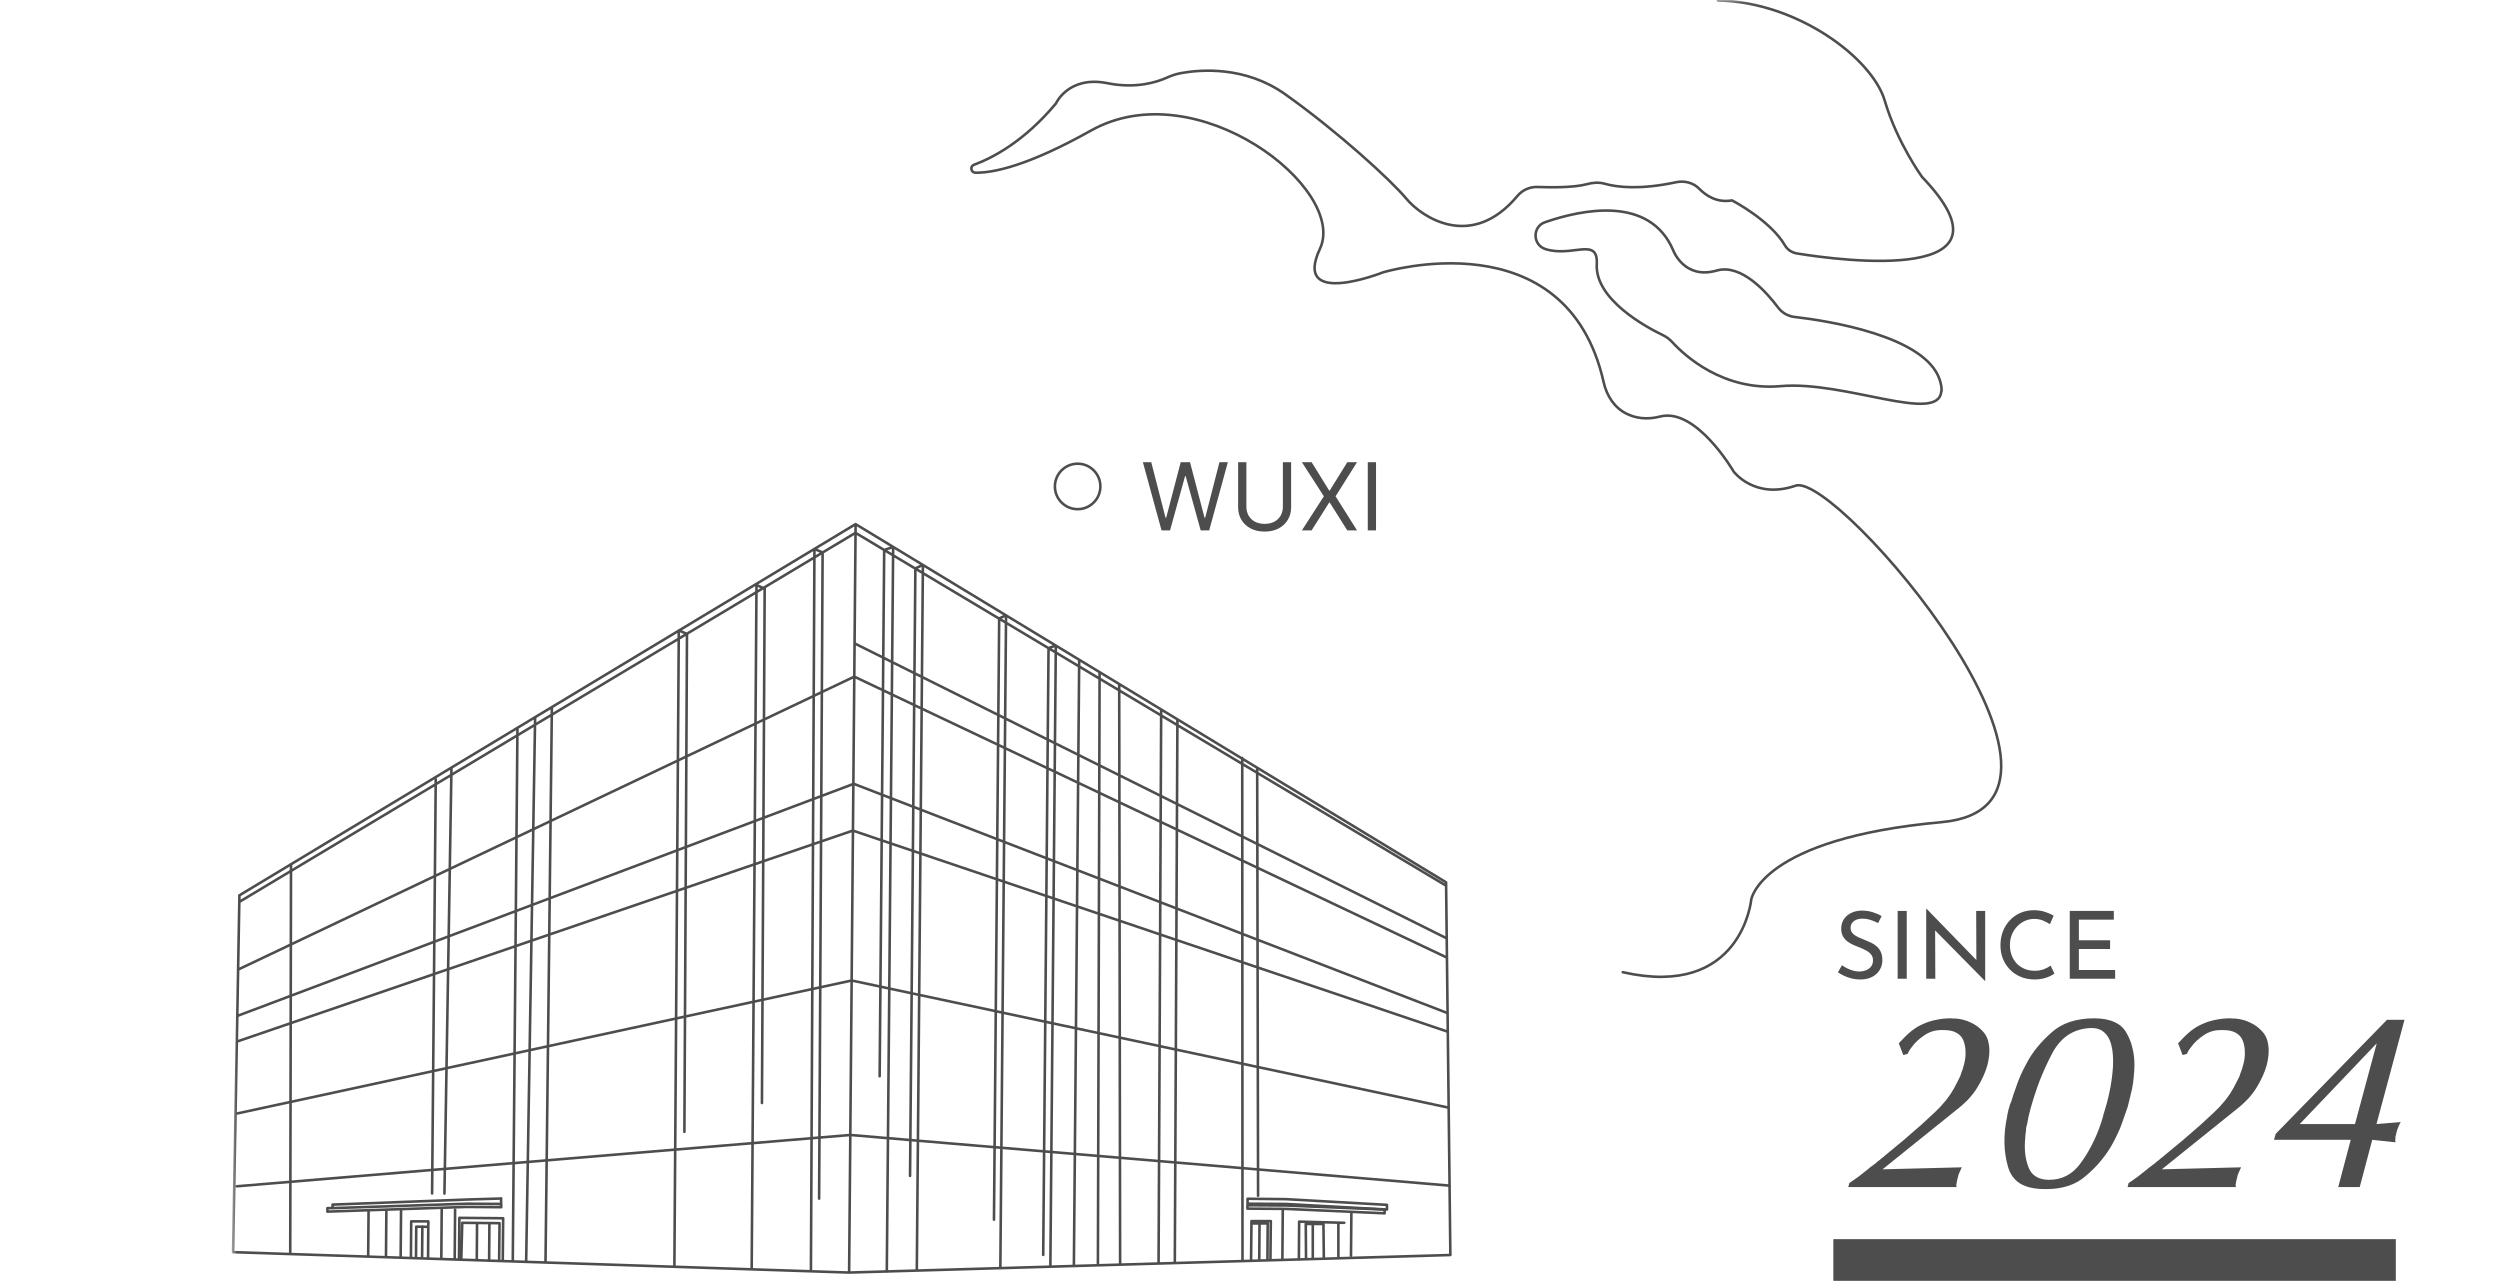 <svg width="480" height="246" viewBox="0 0 480 246" fill="none" xmlns="http://www.w3.org/2000/svg">
<g clip-path="url(#clip0_227_5773)">
<mask id="mask0_227_5773" style="mask-type:luminance" maskUnits="userSpaceOnUse" x="44" y="0" width="511" height="266">
<path d="M554.146 0.083H44.5V265.083H554.146V0.083Z" fill="white"/>
</mask>
<g mask="url(#mask0_227_5773)">
<path d="M83.66 149.62L82.962 229.14M86.678 147.5L85.331 229.165M99.349 139.742L98.451 242.185M102.742 137.722L101.021 242.285M105.959 135.776L104.737 242.41M129.481 243.208L130.329 121.035L131.901 121.708L131.402 217.317M144.323 243.507L145.246 112.329L146.817 113.003L146.293 211.779M155.697 244.006L156.37 105.395L157.942 106.069L157.268 230.138M277.521 169.974L164.252 102.302L45.945 173.167M278.344 227.643L163.255 217.915L45.471 227.768M278.17 212.677L163.529 188.257L45.596 213.775M277.82 198.035L163.754 159.473L45.721 199.906M277.87 194.493L163.928 150.493L45.546 195.067M164.228 123.604L277.696 180.126M277.671 183.793L164.028 129.915L45.821 186.112M238.509 145.529L238.559 242.111M241.378 147.525L241.552 229.589M226.063 138.221L225.564 242.385M222.945 136.225L222.446 242.584M214.888 131.336L215.062 242.809M211.121 129.042L210.797 242.934M207.205 126.672L206.183 243.083M201.668 243.208L202.715 123.953L201.319 124.427L200.296 240.938M192.065 243.482L193.162 118.141L191.84 118.74L190.842 234.178M176.026 243.882L177.198 108.463L175.751 109.137L174.729 225.773M170.264 244.156L171.486 105.021L169.765 105.595L168.892 206.641M164.277 100.631L163.03 244.33M164.277 100.631L45.945 171.919H45.97L44.748 240.414L163.005 244.33L278.469 240.963L277.646 169.4L164.277 100.631Z" stroke="#4D4D4D" stroke-width="0.499" stroke-linecap="round" stroke-linejoin="round"/>
</g>
<path d="M239.534 230.162L246.942 230.237L266.299 231.334V232.232L246.893 231.16L239.534 231.11V230.162Z" stroke="#4D4D4D" stroke-width="0.499" stroke-linecap="round" stroke-linejoin="round"/>
<path d="M252.054 235.001V241.461M250.757 241.511L250.707 235.001H254.1L254.175 241.412M249.385 241.536L249.435 234.552L258.091 234.777H256.968V241.337M241.828 234.926L241.778 241.686M240.256 234.901H243.399L243.349 241.686M240.206 241.761L240.281 234.452H243.998L243.923 241.661M239.508 231.409L246.916 231.459L265.848 232.232V232.956L246.891 232.108L239.508 232.058V231.409Z" stroke="#4D4D4D" stroke-width="0.499" stroke-linecap="round" stroke-linejoin="round"/>
<path d="M259.464 232.856L259.39 241.113" stroke="#4D4D4D" stroke-width="0.499" stroke-linecap="round" stroke-linejoin="round"/>
<path d="M246.294 232.232L246.219 241.661" stroke="#4D4D4D" stroke-width="0.499" stroke-linecap="round" stroke-linejoin="round"/>
<path d="M78.898 241.262L78.948 234.502H82.24L82.191 241.386M74.184 232.257L74.109 241.137M96.533 241.81L96.608 233.903L88.202 233.828L88.127 241.561H88.576L88.751 234.776L95.909 234.851L95.835 241.81M70.766 232.357L70.692 241.012M63.857 231.958H62.859V232.631L89.474 231.733L96.234 231.783V231.184M63.857 231.958V231.284L89.649 230.311L96.234 230.112L96.209 230.087V231.159L89.699 231.11L63.857 231.958Z" stroke="#4D4D4D" stroke-width="0.499" stroke-linecap="round" stroke-linejoin="round"/>
<path d="M81.093 235.524L81.043 241.311" stroke="#4D4D4D" stroke-width="0.499" stroke-linecap="round" stroke-linejoin="round"/>
<path d="M81.865 235.549L79.919 235.524L79.869 241.511" stroke="#4D4D4D" stroke-width="0.499" stroke-linecap="round" stroke-linejoin="round"/>
<path d="M77.002 232.457L76.927 241.312" stroke="#4D4D4D" stroke-width="0.499" stroke-linecap="round" stroke-linejoin="round"/>
<path d="M93.963 235.076L93.913 241.985M91.593 235.051L91.543 241.836M87.377 232.257L87.303 241.636M84.808 232.232L84.733 241.611" stroke="#4D4D4D" stroke-width="0.499" stroke-linecap="round" stroke-linejoin="round"/>
<path d="M55.874 166.107L55.725 240.714" stroke="#4D4D4D" stroke-width="0.499" stroke-linecap="round" stroke-linejoin="round"/>
<mask id="mask1_227_5773" style="mask-type:luminance" maskUnits="userSpaceOnUse" x="44" y="0" width="511" height="266">
<path d="M554.146 0.083H44.5V265.083H554.146V0.083Z" fill="white"/>
</mask>
<g mask="url(#mask1_227_5773)">
<path d="M329.854 0.083C345.119 0.382 359.462 11.183 361.856 19.29C364.251 27.396 369.04 33.981 369.04 33.981C388.87 54.684 353.525 50.045 345.069 48.673C344.096 48.523 343.198 47.975 342.7 47.102C339.906 42.288 332.547 38.471 332.547 38.471C329.654 38.995 327.534 37.548 326.237 36.226C325.114 35.079 323.418 34.655 321.847 34.979C314.788 36.501 310.373 35.927 308.103 35.278C306.955 34.954 305.758 35.054 304.611 35.378C302.166 36.027 297.901 36.002 295.207 35.902C293.76 35.852 292.339 36.451 291.391 37.573C282.486 48.274 272.883 41.589 270.039 38.172C267.046 34.58 256.869 25.276 246.717 18.067C239.059 12.655 230.553 13.353 226.812 14.026C225.814 14.201 224.866 14.525 223.943 14.949C222.197 15.723 218.156 17.095 212.619 15.972C205.136 14.475 202.741 19.863 202.741 19.863C196.605 27.222 190.469 30.364 187.002 31.637C186.204 31.936 186.403 33.133 187.276 33.158C190.669 33.208 197.304 31.886 209.451 25.076C229.805 13.652 258.814 36.301 253.427 47.775C248.039 59.249 265.549 52.29 265.549 52.29C265.549 52.29 300.744 41.589 307.903 73.392C308.477 75.986 309.999 78.356 312.393 79.478C314.014 80.251 316.11 80.651 318.729 79.977C325.688 78.181 332.872 90.553 332.872 90.553C332.872 90.553 336.913 95.966 344.77 93.247C352.627 90.553 407.578 154.683 372.806 157.851C338.035 160.994 336.239 172.717 336.239 172.717C336.239 172.717 334.443 191.849 311.57 186.661M372.731 75.063C372.357 81.549 354.223 73.043 341.876 74.14C330.826 75.113 323.393 68.229 321.098 65.709C320.575 65.136 319.951 64.662 319.253 64.338C315.935 62.741 306.232 57.453 306.581 50.743C306.881 45.38 301.867 49.471 296.729 47.825C294.234 47.027 294.184 43.51 296.654 42.662C303.588 40.267 316.708 37.423 321.248 48.049C321.248 48.049 323.343 53.761 329.629 51.941C334.343 50.594 339.232 56.156 341.377 59.025C342.126 60.022 343.248 60.696 344.495 60.845C350.731 61.569 369.688 64.437 372.432 72.943C372.707 73.791 372.806 74.49 372.781 75.063H372.731Z" stroke="#4D4D4D" stroke-width="0.499" stroke-linecap="round" stroke-linejoin="round"/>
<path d="M206.908 97.761C209.319 97.761 211.273 95.807 211.273 93.396C211.273 90.986 209.319 89.031 206.908 89.031C204.497 89.031 202.543 90.986 202.543 93.396C202.543 95.807 204.497 97.761 206.908 97.761Z" stroke="#4D4D4D" stroke-width="0.499"/>
</g>
<path d="M360.604 177.225C360.16 176.997 359.674 176.799 359.146 176.631C358.618 176.463 358.102 176.379 357.598 176.379C356.902 176.379 356.344 176.541 355.924 176.865C355.516 177.189 355.312 177.621 355.312 178.161C355.312 178.569 355.444 178.917 355.708 179.205C355.972 179.481 356.32 179.721 356.752 179.925C357.184 180.129 357.634 180.321 358.102 180.501C358.51 180.657 358.912 180.831 359.308 181.023C359.704 181.215 360.058 181.455 360.37 181.743C360.694 182.031 360.946 182.385 361.126 182.805C361.318 183.225 361.414 183.747 361.414 184.371C361.414 185.055 361.24 185.679 360.892 186.243C360.556 186.807 360.07 187.251 359.434 187.575C358.798 187.899 358.042 188.061 357.166 188.061C356.59 188.061 356.038 187.995 355.51 187.863C354.994 187.731 354.514 187.563 354.07 187.359C353.626 187.143 353.23 186.921 352.882 186.693L353.656 185.325C353.944 185.529 354.274 185.727 354.646 185.919C355.018 186.099 355.408 186.249 355.816 186.369C356.224 186.477 356.62 186.531 357.004 186.531C357.412 186.531 357.814 186.459 358.21 186.315C358.618 186.159 358.954 185.925 359.218 185.613C359.482 185.301 359.614 184.887 359.614 184.371C359.614 183.927 359.494 183.561 359.254 183.273C359.026 182.973 358.72 182.721 358.336 182.517C357.952 182.301 357.544 182.109 357.112 181.941C356.704 181.785 356.29 181.617 355.87 181.437C355.45 181.245 355.06 181.017 354.7 180.753C354.34 180.477 354.052 180.141 353.836 179.745C353.62 179.349 353.512 178.869 353.512 178.305C353.512 177.621 353.674 177.027 353.998 176.523C354.334 176.007 354.79 175.605 355.366 175.317C355.942 175.017 356.602 174.855 357.346 174.831C358.186 174.831 358.924 174.933 359.56 175.137C360.208 175.341 360.778 175.593 361.27 175.893L360.604 177.225ZM364.349 174.903L366.095 174.903L366.095 187.917L364.349 187.917L364.349 174.903ZM381.101 188.331L371.039 178.125L371.543 178.251L371.579 187.917L369.833 187.917L369.833 174.507L369.923 174.507L379.877 184.749L379.463 184.659L379.427 174.903L381.155 174.903L381.155 188.331L381.101 188.331ZM394.455 186.945C394.239 187.089 393.945 187.251 393.573 187.431C393.201 187.611 392.763 187.761 392.259 187.881C391.767 188.001 391.227 188.061 390.639 188.061C389.631 188.049 388.719 187.869 387.903 187.521C387.099 187.173 386.415 186.699 385.851 186.099C385.287 185.499 384.849 184.809 384.537 184.029C384.237 183.237 384.087 182.397 384.087 181.509C384.087 180.537 384.243 179.643 384.555 178.827C384.879 177.999 385.329 177.285 385.905 176.685C386.481 176.073 387.159 175.599 387.939 175.263C388.731 174.927 389.595 174.759 390.531 174.759C391.311 174.759 392.019 174.867 392.655 175.083C393.291 175.287 393.837 175.533 394.293 175.821L393.591 177.441C393.231 177.201 392.793 176.973 392.277 176.757C391.773 176.541 391.209 176.433 390.585 176.433C389.949 176.433 389.349 176.559 388.785 176.811C388.221 177.063 387.723 177.417 387.291 177.873C386.859 178.329 386.517 178.863 386.265 179.475C386.025 180.075 385.905 180.723 385.905 181.419C385.905 182.127 386.013 182.787 386.229 183.399C386.457 183.999 386.775 184.521 387.183 184.965C387.603 185.409 388.107 185.757 388.695 186.009C389.283 186.261 389.943 186.387 390.675 186.387C391.335 186.387 391.923 186.285 392.439 186.081C392.955 185.877 393.381 185.649 393.717 185.397L394.455 186.945ZM397.395 174.903L405.855 174.903L405.855 176.577L399.141 176.577L399.141 180.537L405.135 180.537L405.135 182.211L399.141 182.211L399.141 186.243L406.107 186.243L406.107 187.917L397.395 187.917L397.395 174.903Z" fill="#4D4D4D"/>
<path d="M364.568 200.317C365.368 199.421 366.152 198.653 366.92 198.013C367.72 197.373 368.52 196.893 369.32 196.573C370.088 196.221 370.904 195.965 371.768 195.805C372.664 195.613 373.592 195.517 374.552 195.517C374.616 195.517 374.664 195.517 374.696 195.517C374.728 195.517 374.76 195.517 374.792 195.517C374.824 195.549 374.856 195.565 374.888 195.565C374.952 195.565 375 195.565 375.032 195.565C375.128 195.565 375.224 195.565 375.32 195.565C375.416 195.565 375.512 195.565 375.608 195.565C376.632 195.661 377.56 195.917 378.392 196.333C379.256 196.717 380.024 197.277 380.696 198.013C381.368 198.717 381.768 199.629 381.896 200.749C382.056 201.837 381.944 203.117 381.56 204.589C381.368 205.261 381.112 205.949 380.792 206.653C380.472 207.357 380.088 208.077 379.64 208.813C379.192 209.549 378.616 210.301 377.912 211.069C377.208 211.805 376.376 212.541 375.416 213.277L361.448 224.509L376.664 224.125C376.568 224.317 376.488 224.493 376.424 224.653C376.36 224.781 376.296 224.925 376.232 225.085C376.168 225.213 376.104 225.357 376.04 225.517C376.008 225.645 375.976 225.789 375.944 225.949C375.912 226.109 375.864 226.285 375.8 226.477C375.768 226.637 375.736 226.797 375.704 226.957C375.672 227.117 375.64 227.293 375.608 227.485C375.608 227.645 375.624 227.789 375.656 227.917L354.872 227.917L355.064 227.149C355.352 226.957 355.656 226.749 355.976 226.525C356.328 226.269 356.664 226.029 356.984 225.805C357.304 225.549 357.624 225.293 357.944 225.037C358.296 224.781 358.632 224.509 358.952 224.221C359.208 224.029 359.464 223.837 359.72 223.645C360.008 223.453 360.264 223.245 360.488 223.021C360.616 222.925 360.744 222.829 360.872 222.733C361 222.637 361.128 222.525 361.256 222.397C361.384 222.301 361.512 222.205 361.64 222.109C361.768 221.981 361.896 221.869 362.024 221.773C363.272 220.749 364.472 219.757 365.624 218.797C366.776 217.805 367.88 216.845 368.936 215.917C369.96 214.989 370.824 214.189 371.528 213.517C372.264 212.813 372.824 212.221 373.208 211.741C373.528 211.389 373.832 211.005 374.12 210.589C374.44 210.173 374.712 209.757 374.936 209.341C375.128 209.053 375.288 208.765 375.416 208.477C375.576 208.157 375.736 207.853 375.896 207.565C375.992 207.405 376.072 207.245 376.136 207.085C376.232 206.925 376.312 206.765 376.376 206.605C376.44 206.445 376.488 206.285 376.52 206.125C376.584 205.933 376.648 205.757 376.712 205.597C376.744 205.501 376.776 205.421 376.808 205.357C376.84 205.261 376.872 205.165 376.904 205.069C376.904 205.005 376.92 204.925 376.952 204.829C376.984 204.733 377.016 204.637 377.048 204.541C377.304 203.645 377.416 202.813 377.384 202.045C377.384 201.245 377.256 200.509 377 199.837C376.744 199.165 376.296 198.653 375.656 198.301C375.048 197.949 374.232 197.773 373.208 197.773C373.176 197.773 373.144 197.773 373.112 197.773C373.08 197.773 373.048 197.773 373.016 197.773C373.016 197.773 373 197.773 372.968 197.773C372.936 197.773 372.904 197.773 372.872 197.773C372.84 197.773 372.808 197.773 372.776 197.773C372.168 197.773 371.592 197.853 371.048 198.013C370.504 198.173 369.976 198.429 369.464 198.781C368.984 199.101 368.536 199.453 368.12 199.837C367.704 200.221 367.352 200.621 367.064 201.037C366.968 201.165 366.872 201.293 366.776 201.421C366.712 201.517 366.648 201.613 366.584 201.709C366.52 201.837 366.456 201.949 366.392 202.045C366.36 202.141 366.328 202.237 366.296 202.333L365.432 202.573L364.568 200.317ZM385.812 212.413C385.844 212.381 385.86 212.349 385.86 212.317C385.86 212.285 385.86 212.253 385.86 212.221C385.892 212.157 385.908 212.109 385.908 212.077C385.94 212.013 385.972 211.933 386.004 211.837C386.068 211.741 386.116 211.645 386.148 211.549C386.276 211.133 386.42 210.669 386.58 210.157C386.772 209.613 386.98 209.021 387.204 208.381C387.428 207.741 387.684 207.085 387.972 206.413C388.292 205.709 388.644 205.005 389.028 204.301C389.604 203.181 390.293 202.125 391.093 201.133C391.925 200.109 392.853 199.149 393.877 198.253C394.901 197.325 396.101 196.637 397.477 196.189C398.853 195.741 400.389 195.517 402.085 195.517C403.653 195.517 404.949 195.757 405.973 196.237C406.997 196.685 407.765 197.373 408.277 198.301C408.821 199.229 409.205 200.205 409.429 201.229C409.685 202.221 409.812 203.277 409.812 204.397C409.812 205.229 409.764 206.045 409.669 206.845C409.604 207.645 409.492 208.413 409.332 209.149C409.14 209.917 408.98 210.589 408.852 211.165C408.724 211.709 408.612 212.157 408.517 212.509C408.388 212.893 408.228 213.357 408.036 213.901C407.876 214.413 407.668 215.005 407.412 215.677C407.188 216.349 406.9 217.037 406.548 217.741C406.228 218.445 405.86 219.165 405.444 219.901C404.836 220.957 404.116 221.981 403.284 222.973C402.484 223.933 401.572 224.845 400.548 225.709C399.556 226.605 398.42 227.261 397.14 227.677C395.892 228.093 394.516 228.301 393.012 228.301C392.98 228.301 392.948 228.301 392.916 228.301C392.916 228.301 392.9 228.301 392.868 228.301C392.836 228.301 392.804 228.301 392.772 228.301C392.74 228.301 392.708 228.301 392.676 228.301C392.676 228.301 392.66 228.301 392.628 228.301C392.596 228.301 392.564 228.301 392.532 228.301C390.612 228.301 389.06 227.949 387.876 227.245C386.724 226.541 385.94 225.453 385.524 223.981C385.108 222.541 384.884 221.021 384.852 219.421C384.82 217.789 384.996 216.093 385.38 214.333C385.38 214.269 385.38 214.205 385.38 214.141C385.412 214.045 385.444 213.949 385.476 213.853C385.476 213.789 385.476 213.725 385.476 213.661C385.508 213.565 385.54 213.485 385.572 213.421C385.572 213.357 385.572 213.293 385.572 213.229C385.604 213.133 385.636 213.037 385.668 212.941C385.7 212.877 385.716 212.813 385.716 212.749C385.748 212.653 385.78 212.573 385.812 212.509L385.812 212.413ZM389.796 213.181C389.668 213.597 389.556 214.029 389.46 214.477C389.364 214.893 389.284 215.325 389.22 215.773C389.156 215.997 389.092 216.237 389.028 216.493C388.996 216.717 388.98 216.941 388.98 217.165C388.948 217.421 388.916 217.661 388.884 217.885C388.852 218.109 388.836 218.349 388.836 218.605C388.74 219.597 388.74 220.557 388.836 221.485C388.932 222.381 389.14 223.245 389.46 224.077C389.748 224.877 390.228 225.485 390.9 225.901C391.572 226.317 392.42 226.525 393.444 226.525C394.66 226.525 395.764 226.269 396.756 225.757C397.748 225.245 398.612 224.493 399.348 223.501C400.116 222.477 400.788 221.421 401.364 220.333C401.972 219.213 402.5 218.061 402.948 216.877C403.044 216.653 403.124 216.429 403.188 216.205C403.284 215.981 403.364 215.757 403.428 215.533C403.492 215.341 403.556 215.133 403.62 214.909C403.684 214.685 403.748 214.461 403.812 214.237C403.844 214.077 403.876 213.933 403.908 213.805C403.972 213.677 404.02 213.533 404.052 213.373C404.148 213.085 404.228 212.813 404.293 212.557C404.388 212.269 404.468 211.997 404.533 211.741C405.076 209.661 405.428 207.757 405.588 206.029C405.781 204.301 405.765 202.765 405.541 201.421C405.317 200.077 404.869 199.069 404.197 198.397C403.557 197.725 402.709 197.389 401.653 197.389C401.621 197.389 401.589 197.389 401.557 197.389C401.525 197.389 401.493 197.389 401.461 197.389C401.461 197.389 401.445 197.389 401.413 197.389C401.381 197.389 401.349 197.389 401.317 197.389C401.285 197.389 401.253 197.389 401.221 197.389C399.589 197.485 398.149 197.965 396.901 198.829C395.685 199.693 394.677 200.925 393.877 202.525C393.045 204.125 392.276 205.821 391.572 207.613C390.9 209.405 390.292 211.293 389.748 213.277L389.796 213.181ZM418.193 200.317C418.993 199.421 419.777 198.653 420.545 198.013C421.345 197.373 422.145 196.893 422.945 196.573C423.713 196.221 424.529 195.965 425.393 195.805C426.289 195.613 427.217 195.517 428.177 195.517C428.241 195.517 428.289 195.517 428.321 195.517C428.353 195.517 428.385 195.517 428.417 195.517C428.449 195.549 428.481 195.565 428.513 195.565C428.577 195.565 428.625 195.565 428.657 195.565C428.753 195.565 428.849 195.565 428.945 195.565C429.041 195.565 429.137 195.565 429.233 195.565C430.257 195.661 431.185 195.917 432.017 196.333C432.881 196.717 433.649 197.277 434.321 198.013C434.993 198.717 435.393 199.629 435.521 200.749C435.681 201.837 435.569 203.117 435.185 204.589C434.993 205.261 434.737 205.949 434.417 206.653C434.097 207.357 433.713 208.077 433.265 208.813C432.817 209.549 432.241 210.301 431.537 211.069C430.833 211.805 430.001 212.541 429.041 213.277L415.073 224.509L430.289 224.125C430.193 224.317 430.113 224.493 430.049 224.653C429.985 224.781 429.921 224.925 429.857 225.085C429.793 225.213 429.729 225.357 429.665 225.517C429.633 225.645 429.601 225.789 429.569 225.949C429.537 226.109 429.489 226.285 429.425 226.477C429.393 226.637 429.361 226.797 429.329 226.957C429.297 227.117 429.265 227.293 429.233 227.485C429.233 227.645 429.249 227.789 429.281 227.917L408.497 227.917L408.689 227.149C408.977 226.957 409.281 226.749 409.601 226.525C409.953 226.269 410.289 226.029 410.609 225.805C410.929 225.549 411.249 225.293 411.569 225.037C411.921 224.781 412.257 224.509 412.577 224.221C412.833 224.029 413.089 223.837 413.345 223.645C413.633 223.453 413.889 223.245 414.113 223.021C414.241 222.925 414.369 222.829 414.497 222.733C414.625 222.637 414.753 222.525 414.881 222.397C415.009 222.301 415.137 222.205 415.265 222.109C415.393 221.981 415.521 221.869 415.649 221.773C416.897 220.749 418.097 219.757 419.249 218.797C420.401 217.805 421.505 216.845 422.561 215.917C423.585 214.989 424.449 214.189 425.153 213.517C425.889 212.813 426.449 212.221 426.833 211.741C427.153 211.389 427.457 211.005 427.745 210.589C428.065 210.173 428.337 209.757 428.561 209.341C428.753 209.053 428.913 208.765 429.041 208.477C429.201 208.157 429.361 207.853 429.521 207.565C429.617 207.405 429.697 207.245 429.761 207.085C429.857 206.925 429.937 206.765 430.001 206.605C430.065 206.445 430.113 206.285 430.145 206.125C430.209 205.933 430.273 205.757 430.337 205.597C430.369 205.501 430.401 205.421 430.433 205.357C430.465 205.261 430.497 205.165 430.529 205.069C430.529 205.005 430.545 204.925 430.577 204.829C430.609 204.733 430.641 204.637 430.673 204.541C430.929 203.645 431.041 202.813 431.009 202.045C431.009 201.245 430.881 200.509 430.625 199.837C430.369 199.165 429.921 198.653 429.281 198.301C428.673 197.949 427.857 197.773 426.833 197.773C426.801 197.773 426.769 197.773 426.737 197.773C426.705 197.773 426.673 197.773 426.641 197.773C426.641 197.773 426.625 197.773 426.593 197.773C426.561 197.773 426.529 197.773 426.497 197.773C426.465 197.773 426.433 197.773 426.401 197.773C425.793 197.773 425.217 197.853 424.673 198.013C424.129 198.173 423.601 198.429 423.089 198.781C422.609 199.101 422.161 199.453 421.745 199.837C421.329 200.221 420.977 200.621 420.689 201.037C420.593 201.165 420.497 201.293 420.401 201.421C420.337 201.517 420.273 201.613 420.209 201.709C420.145 201.837 420.081 201.949 420.017 202.045C419.985 202.141 419.953 202.237 419.921 202.333L419.057 202.573L418.193 200.317ZM436.605 218.845L436.941 217.693L458.302 195.805L461.662 195.805L456.285 215.821L460.941 215.437C460.845 215.629 460.749 215.805 460.653 215.965C460.589 216.125 460.525 216.285 460.461 216.445C460.397 216.573 460.333 216.733 460.269 216.925C460.237 217.085 460.189 217.245 460.125 217.405C460.125 217.501 460.109 217.597 460.077 217.693C460.077 217.757 460.061 217.821 460.029 217.885C459.997 217.981 459.965 218.077 459.933 218.173C459.933 218.237 459.933 218.317 459.933 218.413C459.901 218.573 459.885 218.733 459.885 218.893C459.885 219.021 459.901 219.165 459.933 219.325L455.469 218.845L453.069 227.917C452.781 227.917 452.493 227.917 452.205 227.917C451.917 227.917 451.613 227.917 451.293 227.917C450.973 227.917 450.605 227.917 450.189 227.917C449.805 227.917 449.389 227.917 448.941 227.917L451.341 218.845L436.605 218.845ZM452.157 215.821L456.334 200.317L441.549 215.821L452.157 215.821Z" fill="#4D4D4D"/>
<rect x="352" y="237.917" width="108" height="8" fill="#4D4D4D"/>
<path d="M223.013 101.833L219.433 88.742H221.044L223.78 99.404H223.908L226.695 88.742H228.484L231.271 99.404H231.399L234.135 88.742H235.746L232.166 101.833H230.53L227.641 91.401H227.538L224.649 101.833H223.013ZM246.312 88.742H247.897V97.41C247.897 98.305 247.686 99.104 247.264 99.807C246.847 100.506 246.256 101.057 245.494 101.462C244.731 101.863 243.836 102.063 242.809 102.063C241.782 102.063 240.887 101.863 240.124 101.462C239.362 101.057 238.769 100.506 238.347 99.807C237.93 99.104 237.721 98.305 237.721 97.41V88.742H239.306V97.282C239.306 97.921 239.447 98.49 239.728 98.989C240.009 99.483 240.41 99.873 240.93 100.158C241.454 100.44 242.08 100.58 242.809 100.58C243.538 100.58 244.164 100.44 244.688 100.158C245.212 99.873 245.613 99.483 245.89 98.989C246.171 98.49 246.312 97.921 246.312 97.282V88.742ZM251.83 88.742L255.205 94.188H255.307L258.682 88.742H260.549L256.432 95.288L260.549 101.833H258.682L255.307 96.489H255.205L251.83 101.833H249.963L254.182 95.288L249.963 88.742H251.83ZM264.197 88.742V101.833H262.612V88.742H264.197Z" fill="#4D4D4D"/>
</g>
<defs>
<clipPath id="clip0_227_5773">
<rect width="480" height="246" fill="white"/>
</clipPath>
</defs>
</svg>
